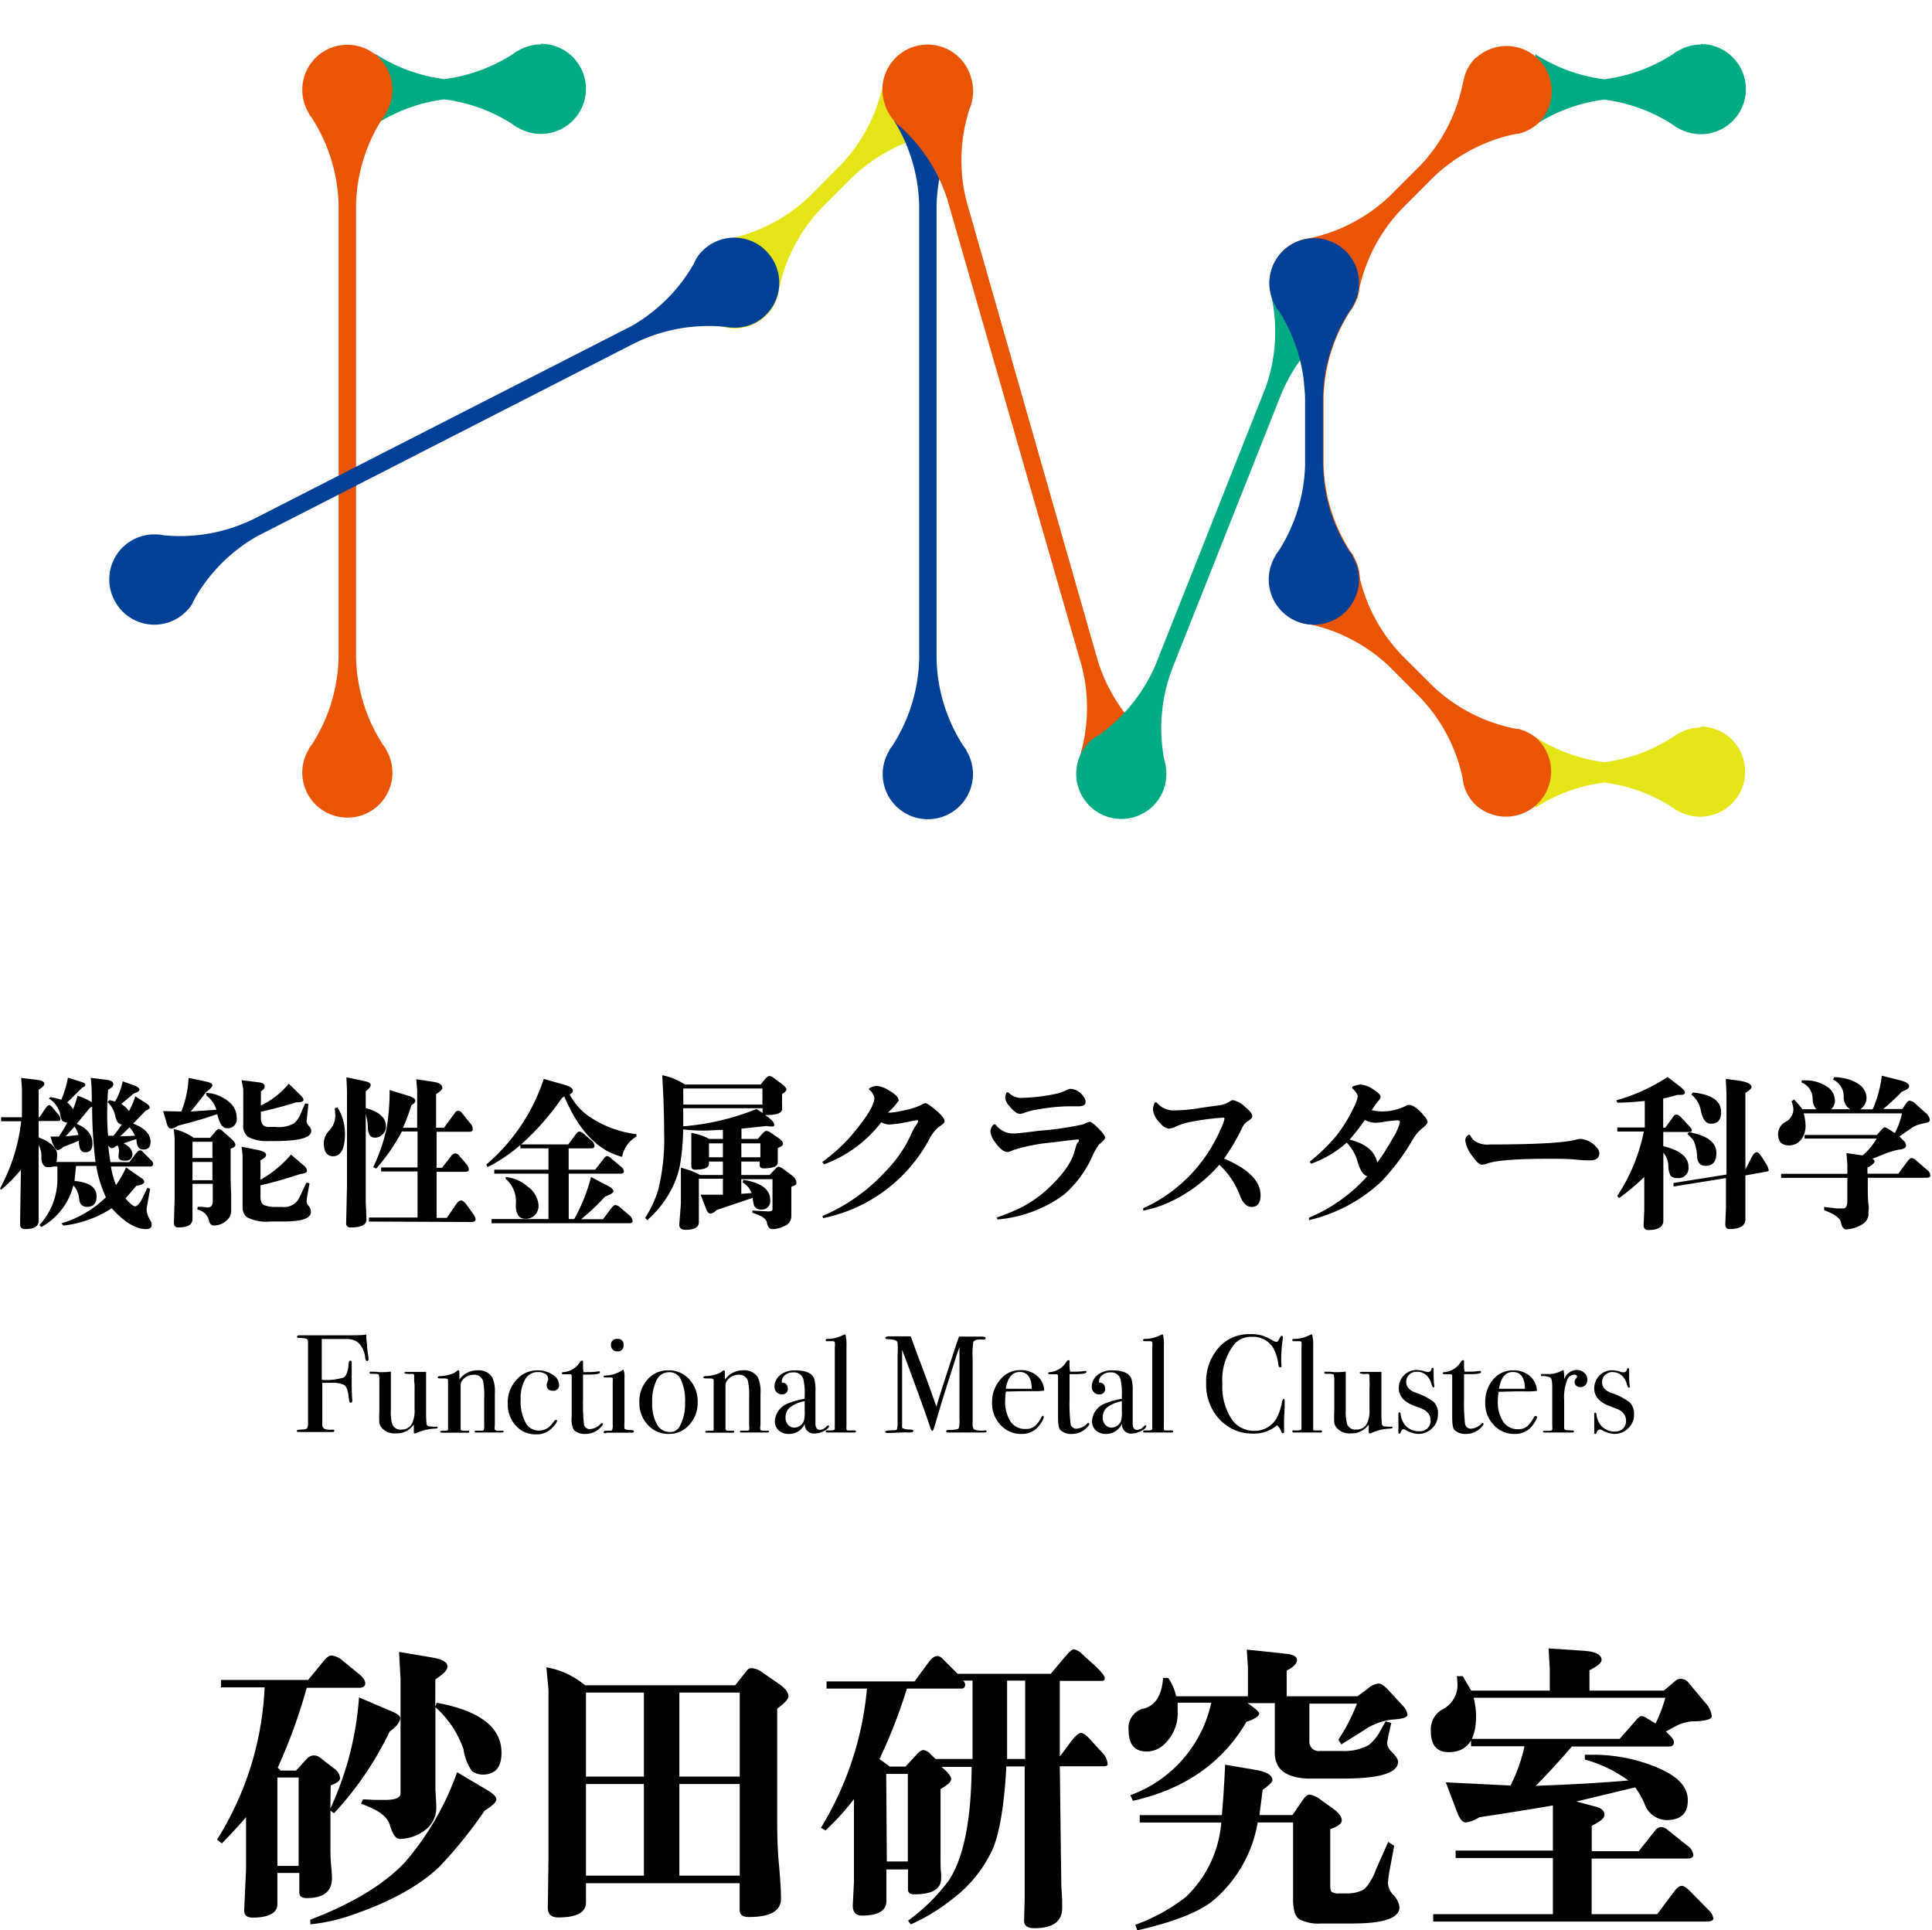 <?xml version="1.0" encoding="UTF-8"?> <svg xmlns="http://www.w3.org/2000/svg" viewBox="0 0 229.84 229.61"><defs><style>.cls-1{fill:#e5e417;}.cls-2{fill:#004097;}.cls-3{fill:#00aa83;}.cls-4{fill:#e95504;}.cls-5{fill:none;}</style></defs><title>img_logo_lab_sunada</title><g id="レイヤー_2" data-name="レイヤー 2"><g id="レイヤー_1-2" data-name="レイヤー 1"><path class="cls-1" d="M111,16a19.94,19.94,0,0,0-9.61,5.09l-3.63,3.63a19.84,19.84,0,0,0-5.08,9.61,5.4,5.4,0,0,1-.1.58l0,.06a5.28,5.28,0,0,1-1.4,2.52,5.37,5.37,0,0,1-7.59-7.6,5.28,5.28,0,0,1,2.51-1.39l.07,0a5.67,5.67,0,0,1,.57-.1,19.88,19.88,0,0,0,9.63-5.09L100,19.65A19.79,19.79,0,0,0,105.06,10a5.67,5.67,0,0,1,.1-.57Z"></path><path class="cls-2" d="M114.62,14.1a19.88,19.88,0,0,0-3.2,10.4V78.35a19.84,19.84,0,0,0,3.2,10.39c.12.15.23.31.34.47l0,.06a5.37,5.37,0,1,1-9.16,0l0-.06c.11-.16.22-.32.34-.47a19.93,19.93,0,0,0,3.21-10.41V24.51A20,20,0,0,0,106.2,14.1Z"></path><path class="cls-3" d="M202.34,5.3a5.33,5.33,0,0,0-2.77.79l-.06,0a5.09,5.09,0,0,0-.47.34,19.51,19.51,0,0,1-8.2,3,19.57,19.57,0,0,1-8.2-3v8.42a19.54,19.54,0,0,1,8.2-3,19.65,19.65,0,0,1,8.2,3,5.09,5.09,0,0,0,.47.34l.06,0a5.36,5.36,0,1,0,2.77-9.95Z"></path><path class="cls-1" d="M202.34,86.53a5.33,5.33,0,0,0-2.77.79l-.06,0a5.09,5.09,0,0,0-.47.34,19.51,19.51,0,0,1-8.2,3,19.57,19.57,0,0,1-8.2-3v8.42a19.54,19.54,0,0,1,8.2-3,19.48,19.48,0,0,1,8.2,3c.15.12.31.23.47.34l.06,0a5.36,5.36,0,1,0,2.77-10Z"></path><path class="cls-4" d="M183.12,88.1a5.34,5.34,0,0,0-2.51-1.4l-.07,0c-.19,0-.38-.06-.57-.09a19.88,19.88,0,0,1-9.45-4.94l-3.77-3.76a19.88,19.88,0,0,1-5.09-9.63l-5.95,5.95a20,20,0,0,1,9.62,5.09l3.44,3.45A19.9,19.9,0,0,1,174,92.54a5.81,5.81,0,0,0,.09.58l0,.06a5.29,5.29,0,0,0,1.4,2.51,5.37,5.37,0,0,0,7.59-7.59Z"></path><path class="cls-4" d="M175.55,6.87a5.34,5.34,0,0,0-1.4,2.51l0,.07A5.62,5.62,0,0,0,174,10,19.88,19.88,0,0,1,169,19.65l-3.61,3.61a19.93,19.93,0,0,1-9.63,5.09h-.05a5.25,5.25,0,0,0-1.7.52,4,4,0,0,0-.4.22,2,2,0,0,0-.31.2,4.57,4.57,0,0,0-.69.56,5.85,5.85,0,0,0-.67.82,4.1,4.1,0,0,0-.22.41,3.67,3.67,0,0,0-.27.52,3.38,3.38,0,0,0-.17.54,3.5,3.5,0,0,0-.14.46,5.14,5.14,0,0,0-.1,1v0a5.26,5.26,0,0,0,.08.89c0,.12.05.23.08.35s.08.3.13.45a5.36,5.36,0,0,0,.84,1.56l0,.05a19.85,19.85,0,0,1,3.2,10.4V55.2a19.93,19.93,0,0,1-3.2,10.41,4,4,0,0,0-.34.47l0,.06a5.37,5.37,0,1,0,9.17,0l0-.06a4,4,0,0,0-.34-.47,19.93,19.93,0,0,1-3.2-10.39V47.35a19.93,19.93,0,0,1,3.14-10.3,4.6,4.6,0,0,0,.37-.53l0,0,0,0c.1-.18.19-.35.27-.53a2.26,2.26,0,0,0,.11-.22c0-.08,0-.16.08-.23s.13-.38.18-.57v0a.08.08,0,0,1,0,0,5.93,5.93,0,0,0,.1-.63,19.92,19.92,0,0,1,5.07-9.51l3.62-3.63A20,20,0,0,1,180,16l.57-.09.07,0a5.29,5.29,0,0,0,2.51-1.4,5.37,5.37,0,0,0-7.59-7.59Z"></path><path class="cls-3" d="M64.35,5.28a5.33,5.33,0,0,0-2.77.79l-.06,0a4,4,0,0,0-.47.34,19.71,19.71,0,0,1-8.2,3,19.71,19.71,0,0,1-8.2-3v8.41a19.57,19.57,0,0,1,8.2-3,19.57,19.57,0,0,1,8.2,3,4,4,0,0,0,.47.34l.06,0a5.36,5.36,0,1,0,2.77-9.95Z"></path><path class="cls-4" d="M45.56,14a5.09,5.09,0,0,0,.34-.47l0-.06a5.36,5.36,0,1,0-9.16,0l0,.06a5.09,5.09,0,0,0,.34.47,19.94,19.94,0,0,1,3.2,10.4V78.18a19.93,19.93,0,0,1-3.2,10.41,4,4,0,0,0-.34.47l0,.06a5.35,5.35,0,0,0,4.58,8.13,5.34,5.34,0,0,0,4.58-8.13l0-.06a4,4,0,0,0-.34-.47,19.88,19.88,0,0,1-3.2-10.4V24.35A19.85,19.85,0,0,1,45.56,14Z"></path><path class="cls-2" d="M92.11,31.19a5.34,5.34,0,0,0-9.33-.35l0,.06a4.06,4.06,0,0,0-.26.51,19.93,19.93,0,0,1-7.37,7.36L30.32,61.66v0a19.91,19.91,0,0,1-10.94,2,5.58,5.58,0,0,0-.57-.08h-.07a5.35,5.35,0,0,0-5.14,7.8,5.34,5.34,0,0,0,9.33.35l0-.06c.09-.16.18-.34.26-.51a19.86,19.86,0,0,1,7.37-7.36L75.38,40.88v0a19.91,19.91,0,0,1,10.94-2,5.58,5.58,0,0,0,.57.08H87a5.21,5.21,0,0,0,2.82-.56A5.36,5.36,0,0,0,92.11,31.19Z"></path><path class="cls-4" d="M136.54,87.71a19.86,19.86,0,0,1-5.95-9.15L115,24h0a19.9,19.9,0,0,1,.36-11.11q.12-.27.21-.54V12.3a5.31,5.31,0,0,0,0-2.88,5.37,5.37,0,1,0-10.37,2.78,5.26,5.26,0,0,0,1.47,2.46l0,.05a5.19,5.19,0,0,0,.45.37,19.86,19.86,0,0,1,5.57,8.61L128.68,79.2A19.92,19.92,0,0,1,128.45,90Z"></path><path class="cls-3" d="M159.13,38.39a19.88,19.88,0,0,0-6.82,8.77h0L139.48,79.47a19.88,19.88,0,0,0-.94,11.07c.05.18.1.37.14.56v.07A5.43,5.43,0,0,1,138.4,94a5.37,5.37,0,1,1-8.23-6.25l.06,0a3.12,3.12,0,0,1,.49-.31,19.91,19.91,0,0,0,6.71-8.26L150.6,46a19.9,19.9,0,0,0,.68-10.63Z"></path><path class="cls-2" d="M160.9,66.08a4,4,0,0,0-.34-.47,19.55,19.55,0,0,1-3.05-8.46c0-.07,0-.15,0-.22-.06-.55-.11-1.12-.13-1.71V47.37A19.89,19.89,0,0,1,160.56,37a5.22,5.22,0,0,0,.34-.48l0-.06a5.35,5.35,0,0,0-4.58-8.13A5.36,5.36,0,0,0,151,33.68a5.31,5.31,0,0,0,.78,2.76l0,.06a4,4,0,0,0,.34.47,19.61,19.61,0,0,1,3,8.46.62.62,0,0,1,0,.13c.07.58.12,1.18.14,1.81v7.85a19.93,19.93,0,0,1-3.2,10.39,4,4,0,0,0-.34.47l0,.06a5.37,5.37,0,1,0,9.17,0Z"></path><path d="M0,141.37a21.76,21.76,0,0,0,2.52-8H.13v-.48H2.61v-3.37l-.09-1.31,1.95.24q.81.1.81.48c0,.16-.23.4-.68.7v3.26h.11l.66-1c.2-.29.36-.44.49-.44s.25.12.45.36l.62.73a.94.94,0,0,1,.26.59q0,.21-.3.21H4.6v1.94c1.46.58,2.2,1.28,2.2,2.09a5.85,5.85,0,0,1-.08.84h4.64a54.13,54.13,0,0,1-.4-6.57l-.24.1-1.6,1.94C10.4,134.21,11,135,11,136c0,.71-.28,1.06-.85,1.06s-.73-.45-.78-1.37c-.61.25-1.21.5-1.83.73a1.37,1.37,0,0,1-.65.38c-.19,0-.4-.28-.64-.82L6,135.19H7c.36-.53.7-1.08,1-1.66a1,1,0,0,1-.62-.25,2.72,2.72,0,0,1-.25-.91,3.06,3.06,0,0,0-1.31-1.7L6,130.5a7.51,7.51,0,0,1,1.29.31,12,12,0,0,0,.79-2.63l1.67.53c.26.08.4.18.4.32s-.12.24-.36.33L8,131.13a3.23,3.23,0,0,1,.69.82,11.65,11.65,0,0,0,.53-1.62,7,7,0,0,1,1.7.78c0-1.07,0-2-.13-2.91l1.9.24c.52.08.79.25.79.52s-.21.4-.62.68c-.08,1.21-.11,2.12-.11,2.73s0,1.51.11,2.72h.64a16,16,0,0,0,1-1.35c-.4,0-.66-.36-.79-1a3.07,3.07,0,0,0-.92-1.66l.24-.23.66.17a7.53,7.53,0,0,0,.9-2.4l1,.35c.65.22,1,.43,1,.62s-.23.33-.68.48l-1.48,1.24a3.42,3.42,0,0,1,.92.85,11.05,11.05,0,0,0,.75-1.75l1,.63q.72.43.72.69c0,.11-.17.24-.49.38l-1.49,1.54q2.07.78,2.07,2.19c0,.6-.29.89-.86.89s-.78-.41-.83-1.25L14.7,136c.7.36,1.05.78,1.05,1.28s-.29.78-.88.78-.77-.18-.77-.53c0-.07,0-.23.05-.5a.86.86,0,0,0,0-.23,1.11,1.11,0,0,0-.15-.55l-.28.13a.76.76,0,0,1-.41.19c-.15,0-.3-.11-.43-.34a19.88,19.88,0,0,0,.26,2h2.25l.75-1c.19-.26.37-.4.53-.4s.25.09.41.27l1,1a.49.49,0,0,1,.13.34c0,.21-.12.31-.36.31H13.2a10,10,0,0,0,.6,2.21A12.42,12.42,0,0,0,15,138.86l1.88,1.31a.53.53,0,0,1,.28.42c0,.19-.31.35-.94.46l-1.29,1.5c.56.63.94.94,1.14.94s.58-.33.88-1l.59-1.22.32.15-.36,2a2.61,2.61,0,0,0-.06.53,2.88,2.88,0,0,0,.43,1.18,1.12,1.12,0,0,1,.17.56c0,.34-.22.51-.65.51q-1.86,0-4.1-2.48a13.4,13.4,0,0,1-5.74,2.06l-.25-.27a12.71,12.71,0,0,0,5.3-3.1,14.41,14.41,0,0,1-1.15-3.73H9.05l-.19,1.79c1.75.15,2.63.76,2.63,1.83,0,.83-.38,1.25-1.13,1.25-.59,0-.9-.34-.95-1A2.66,2.66,0,0,0,8.73,141a7.87,7.87,0,0,1-3.81,4.95l-.23-.23a8.11,8.11,0,0,0,2.14-5.49c0-.43,0-.92,0-1.48H6.35a3,3,0,0,1-.59.09q-.81,0-.84-1.2a2.84,2.84,0,0,0-.32-1.46v7.37c0,.61,0,.94,0,1,0,.31,0,.53,0,.64,0,.69-.54,1-1.6,1q-.6,0-.6-.51a3.11,3.11,0,0,1,0-.4c0-.23,0-.41,0-.55l.09-5.6a17.83,17.83,0,0,1-2.38,2.4Zm7.81-6.2L9.33,135a2.81,2.81,0,0,0-.47-1Zm6.48,0,1.76-.08a3.17,3.17,0,0,0-.64-1Z"></path><path d="M19.41,132.16l2.16.05a12,12,0,0,0,.86-4l2.07.43c.51.12.77.26.77.44s-.25.45-.73.8c-.61.8-1.22,1.58-1.86,2.33l3.06-.21a3.33,3.33,0,0,0-1.19-1.7V130a4,4,0,0,1,1.49.33c1.41.62,2.12,1.5,2.12,2.63a1.07,1.07,0,0,1-1.2,1.23c-.49,0-.86-.56-1.11-1.67q-2.12.74-4.67,1.37a1.82,1.82,0,0,1-.79.36c-.24,0-.41-.16-.51-.49Zm1.26,2.13a6.65,6.65,0,0,1,2.38,1.05H25l.69-.82c.14-.15.25-.23.32-.23a.77.77,0,0,1,.47.25l1.05.93c.32.28.47.52.47.71s-.19.33-.56.45v3.05c0,.33,0,1.08.06,2.27,0,.74,0,1.39,0,1.92a1.55,1.55,0,0,1-.52,1.29,2.29,2.29,0,0,1-1.52.61c-.34,0-.55-.23-.62-.68a1.75,1.75,0,0,0-1.37-1.22l.05-.32.55,0a5.25,5.25,0,0,0,.66.06c.38,0,.58-.24.58-.72v-2.08H22.9V145c0,.66-.56,1-1.69,1-.35,0-.52-.19-.52-.57l.09-3v-7Zm2.23,3.45h2.37v-1.93H22.9Zm0,2.64h2.37v-2.17H22.9Zm5.84-11.9,2,.25c.5.05.75.22.75.49s-.15.35-.45.6v1.67a9.54,9.54,0,0,0,3.31-2.59l1.35,1.32c.27.26.41.46.41.6s-.21.29-.64.29h-.2c-1.56.48-3,.86-4.23,1.12v.71a1.25,1.25,0,0,0,.28.91,1.11,1.11,0,0,0,.79.19h.64A3.68,3.68,0,0,0,35,133.6a2.88,2.88,0,0,0,.74-1.06l.56-1.3.39.06-.13,1.28c-.06.48-.09.74-.09.8a.92.92,0,0,0,.28.55.91.91,0,0,1,.28.59q0,1.2-4.26,1.2H32a4.85,4.85,0,0,1-2.51-.5,1.7,1.7,0,0,1-.55-1.48v-4.17Zm0,7.92,1.78.35c.75.14,1.13.34,1.13.61s-.22.37-.66.66v2.31a13.39,13.39,0,0,0,3.63-3l1.48,1.27a1,1,0,0,1,.43.67c0,.19-.27.31-.81.38q-2.85.93-4.73,1.33v1.35c0,.55.15.87.4,1a3.73,3.73,0,0,0,1.5.23h.67a2,2,0,0,0,2-1l.9-1.9.36.09-.28,1.57a4.11,4.11,0,0,0-.06.64.71.71,0,0,0,.21.44,1.13,1.13,0,0,1,.3.76c0,.75-1.06,1.13-3.19,1.13h-1.6a5.09,5.09,0,0,1-2.81-.5,1.45,1.45,0,0,1-.53-1.22v-6.15Z"></path><path d="M39.82,131.83l.33-.11a6,6,0,0,1,.89,3.05q0,2.76-1.41,2.76c-.74,0-1.11-.53-1.11-1.58a2.2,2.2,0,0,1,.64-1.47,2.61,2.61,0,0,0,.73-1.73A7.67,7.67,0,0,0,39.82,131.83Zm1.39-3.69,2.1.44c.52.1.79.26.79.47s-.2.44-.59.75v2c1.61.43,2.41,1.16,2.41,2.19a1.27,1.27,0,0,1-.47,1,1.23,1.23,0,0,1-.83.33c-.55,0-.84-.41-.86-1.22a5.64,5.64,0,0,0-.25-1.55v8c0,1.19,0,2,0,2.44.05,1.08.08,1.77.08,2.07,0,.63-.62.94-1.86.94a.48.48,0,0,1-.55-.54l.1-4.38V129.68Zm2.68,17.16v-.48h5.78v-5.48H45.34v-.48h4.33v-4.28H47.81A22.31,22.31,0,0,1,44.75,139l-.35-.18a20.72,20.72,0,0,0,1.61-4.7,27.24,27.24,0,0,0,.34-4.47l2.33.72c.49.16.73.35.73.55s-.16.34-.47.55c-.31,1-.63,1.84-1,2.67h1.69v-4.48l-.11-1.29,2.1.32c.68.1,1,.35,1,.73,0,.16-.25.4-.74.72v4h.94l1.3-1.77a.49.49,0,0,1,.39-.25.55.55,0,0,1,.43.25l1.09,1.35a1,1,0,0,1,.21.61c0,.19-.15.29-.43.29H51.94v4.28h.64l1.07-1.37a.71.71,0,0,1,.51-.34.72.72,0,0,1,.52.34l.79.91a1.12,1.12,0,0,1,.3.71c0,.15-.15.23-.45.23H51.94v5.48h1.22l1.09-1.6c.21-.32.42-.47.6-.47s.43.19.72.59l.71,1a1.25,1.25,0,0,1,.3.64c0,.22-.17.33-.53.33Z"></path><path d="M61.91,136.19A19.1,19.1,0,0,1,58,138.82l-.15-.3a22.68,22.68,0,0,0,6.84-10.19l2.46.7c.7.21,1,.43,1,.67s-.13.31-.38.48a7.33,7.33,0,0,0,2.74,2.89,12.51,12.51,0,0,0,5.2,1.83v.29a3.49,3.49,0,0,0-1.7,2.41q-4.3-1.08-6.88-7.18l-.28.18A31,31,0,0,1,62,136.12h5.61l.92-1.24c.14-.19.26-.29.37-.29a.94.94,0,0,1,.57.29l.92.8a.86.86,0,0,1,.33.63c0,.19-.12.28-.37.28h-2.7v2.54h3.15l1.07-1.37c.13-.17.24-.25.34-.25a.8.8,0,0,1,.47.25l1.25,1.06a.7.7,0,0,1,.29.5c0,.19-.14.28-.42.28H67.66V145h.65a20.69,20.69,0,0,0,2-5l2.07,1.08c.4.22.6.41.6.59s-.34.44-1,.65a24.55,24.55,0,0,1-2.85,2.7h2.61l.88-1.18c.25-.34.45-.51.58-.51a1.16,1.16,0,0,1,.64.34l1,.86a1,1,0,0,1,.42.72c0,.17-.15.25-.43.25H58.48V145h6.77V139.6H58.8v-.47h6.45v-2.54H61.91Zm-1.76,4V140a4.66,4.66,0,0,1,2.59,1.11,3,3,0,0,1,1.33,2.28,1.58,1.58,0,0,1-.44,1.14,1.5,1.5,0,0,1-1.1.44c-.81,0-1.2-.58-1.16-1.75A3.55,3.55,0,0,0,60.15,140.21Z"></path><path d="M91,132.61l.32.23c.53.4.79.71.79.94s-.12.21-.36.21a2.78,2.78,0,0,1-.54-.06l-3,.32v1.22h1.94l.54-.63c.19-.21.35-.32.49-.32a1.16,1.16,0,0,1,.6.27l.9.62c.31.22.47.43.47.63s-.21.33-.62.52l0,.64c0,.36,0,.56,0,.59,0,.21,0,.35,0,.44,0,.5-.55.74-1.67.74q-.48,0-.48-.36v-.45H88.19v1.6h3.36l.6-.63c.23-.24.39-.36.47-.36a1.5,1.5,0,0,1,.62.32l.77.57c.49.34.73.67.73,1s-.2.34-.6.5v3.52a1.23,1.23,0,0,1-.84,1.16,3.29,3.29,0,0,1-1.37.36c-.38,0-.6-.24-.68-.74s-.67-.89-1.74-1.2l0-.27,1.88.1c.35,0,.52-.08.51-.29v-3.54H88.19V142l1.22-.09a2.54,2.54,0,0,0-1.07-1.28l.1-.29c2.12.33,3.19,1.14,3.19,2.42a1,1,0,0,1-1.11,1.11.85.85,0,0,1-.81-.46,6.77,6.77,0,0,1-.18-.93c-1.52.53-3,1-4.3,1.46a1.25,1.25,0,0,1-.7.42c-.21,0-.39-.2-.54-.61l-.64-1.65,1.37,0,1.28,0v-1.89H83.14V143c0,.85,0,1.37,0,1.57,0,.36,0,.62,0,.78q0,.93-1.56.93c-.51,0-.77-.2-.77-.61L81,143.2v-4.3a8.91,8.91,0,0,1,2.29.86H86v-1.6H84.34v.26c0,.47-.55.71-1.65.71q-.45,0-.45-.42l0-1.33v-2.63a7,7,0,0,1,2.14.72H86V134.4c-.94,0-1.64.08-2.11.08s-1.47,0-2.62-.15a26.4,26.4,0,0,1-.4,4.38,11.26,11.26,0,0,1-1.12,3A12.69,12.69,0,0,1,77,145.13l-.25-.27a13.15,13.15,0,0,0,1.56-3.35,25.24,25.24,0,0,0,.7-6.76c0-2.05-.08-4.33-.23-6.86a7.57,7.57,0,0,1,2.7,1.11h9l.51-.61c.21-.27.4-.4.55-.4a.85.85,0,0,1,.48.21l.75.55c.53.39.79.67.79.82s-.17.35-.52.55v.76a3.8,3.8,0,0,0,0,.53c0,.22,0,.39,0,.5,0,.48-.62.72-1.87.72A.78.78,0,0,1,91,132.61Zm-9.71-1.23h9.41v-1.91H81.28Zm9.43,1a1.49,1.49,0,0,1,0-.21v-.35H81.28v2.42l0-.27A29.58,29.58,0,0,0,90,131.91Zm-6.37,5.27H86V136H84.34Zm3.85,0h2.26V136H88.19Z"></path><path d="M97.82,138.21a20.62,20.62,0,0,0,3.34-3c1.91-2.24,2.86-3.77,2.86-4.61a1.55,1.55,0,0,0-.64-1l0-.13a2.18,2.18,0,0,1,.88-.31,3.11,3.11,0,0,1,1.5.55c.77.43,1.15.83,1.15,1.2a7.47,7.47,0,0,1-1.28,1.43l.41,0a15.3,15.3,0,0,0,1.53-.27,8.47,8.47,0,0,0,2.1-.68,1,1,0,0,1,.41-.17c.19,0,.64.3,1.35.91s.94,1,.94,1.26q0,.21-.69.66a4.48,4.48,0,0,0-1.13,1.45,18.49,18.49,0,0,1-12.63,9.39l-.08-.25a22.27,22.27,0,0,0,2.72-1.39,21.5,21.5,0,0,0,4.77-3.9,15.44,15.44,0,0,0,3-4.29,7.2,7.2,0,0,1,.69-1.29.72.72,0,0,0,.19-.38v-.14s0,0-.07,0a5.06,5.06,0,0,0-.66.09,16.82,16.82,0,0,1-2.72.42,2.36,2.36,0,0,1-.92-.27,15.16,15.16,0,0,1-6.8,5Z"></path><path d="M118.23,133.74h.19a2.61,2.61,0,0,0,2.27,1.08c.27,0,1.24-.1,2.89-.32a37,37,0,0,0,5.35-.78,2.64,2.64,0,0,1,.68-.29c.17,0,.52.24,1,.73s.86.9.86,1.18c0,.12-.24.39-.73.8a7.28,7.28,0,0,0-.81,1.43,13,13,0,0,1-3.38,4.55,15.6,15.6,0,0,1-7.88,2.93l-.1-.23a25.71,25.71,0,0,0,2.89-1.18,14.29,14.29,0,0,0,3.14-2.19q2.82-2.59,3.3-4.74c.15-.55.27-.83.36-.86s.08-.07.08-.09l0-.16s0-.07-.08-.07-1.21.12-3.08.36a21.39,21.39,0,0,0-4.65.91,2.11,2.11,0,0,1-.64.23c-.49,0-1-.43-1.6-1.29a2.38,2.38,0,0,1-.47-1.24A1.21,1.21,0,0,1,118.23,133.74Zm1.52-3.81.21,0a2.12,2.12,0,0,0,1.39.66,21.39,21.39,0,0,0,4.46-.53,5.78,5.78,0,0,0,1.15-.44,1.09,1.09,0,0,1,.43-.11,2,2,0,0,1,1.52.95,1,1,0,0,1,.24.61c0,.34-.28.52-.84.52h-1.22a22.36,22.36,0,0,0-3.44.34,8.91,8.91,0,0,0-1.65.38,2.63,2.63,0,0,1-.64.19c-.33,0-.75-.3-1.25-.9a1.76,1.76,0,0,1-.53-1.06A2.28,2.28,0,0,1,119.75,129.93Z"></path><path d="M136,144l0-.28a18.2,18.2,0,0,0,9.2-9.39,5.1,5.1,0,0,0,.47-1.24.13.13,0,0,0-.15-.15,28.48,28.48,0,0,0-3.7.47,8.41,8.41,0,0,0-1.95.59,2.1,2.1,0,0,1-.83.25,1.57,1.57,0,0,1-1-.65,2.67,2.67,0,0,1-.89-1.67,2.89,2.89,0,0,1,.23-.8h.22a2.58,2.58,0,0,0,2.07.95,19.4,19.4,0,0,0,2.85-.25c.69-.11,1.5-.23,2.42-.34a3.11,3.11,0,0,0,1.41-.51.61.61,0,0,1,.34-.12,2.85,2.85,0,0,1,1.43.8c.57.47.86.83.86,1.09s-.24.41-.71.74a1.67,1.67,0,0,0-.49.65,25.44,25.44,0,0,1-2.16,3.67q4.33,1.83,4.34,4.34c0,.94-.36,1.41-1.07,1.41q-.82,0-1.32-1.2a9.71,9.71,0,0,0-2.51-3.82,17.77,17.77,0,0,1-6.76,4.81A16.8,16.8,0,0,1,136,144Z"></path><path d="M155.81,138.18a22.53,22.53,0,0,0,3.1-3,17.66,17.66,0,0,0,2.16-3.5,4,4,0,0,0,.45-1.26c0-.25-.23-.6-.68-1l.06-.18a3.89,3.89,0,0,1,.92-.24,3.23,3.23,0,0,1,1.67.66c.5.33.75.6.75.8s-.15.35-.45.71c-.1.12-.3.42-.6.87a5.36,5.36,0,0,0,1.07.16,6.32,6.32,0,0,0,3-.67.64.64,0,0,1,.31-.11c.54,0,1.22.5,2,1.5a.91.91,0,0,1,.26.53c0,.17-.2.41-.61.73a5,5,0,0,0-1.19,1.43,26.29,26.29,0,0,1-3.7,4.93,18.85,18.85,0,0,1-8.61,4.59l0-.29a19.29,19.29,0,0,0,6.93-4.93c-.52-.15-.92-.83-1.22-2a5.35,5.35,0,0,0-1.22-2,12.88,12.88,0,0,1-4.23,2.51Zm4.75-2.63c1.92.48,3,1.39,3.29,2.74a30.64,30.64,0,0,0,1.84-2.9,7.19,7.19,0,0,0,.86-1.9c0-.15-.09-.23-.28-.23a12.18,12.18,0,0,0-1.58.17,7.23,7.23,0,0,1-1.14.12,3,3,0,0,1-1.17-.33C161.77,134.07,161.16,134.85,160.56,135.55Z"></path><path d="M174.87,135a2.56,2.56,0,0,0,.5.67,2.72,2.72,0,0,0,1.84.46c5.37,0,8.77-.19,10.2-.55a3.61,3.61,0,0,1,.6-.12,2.78,2.78,0,0,1,1.91,1,1,1,0,0,1,.34.71c0,.57-.38.85-1.15.85-.28,0-.83,0-1.63-.09-.59-.07-1.63-.1-3.13-.1q-5.73,0-7.34.54a2.86,2.86,0,0,1-.7.17c-.29,0-.66-.33-1.13-1a3.86,3.86,0,0,1-.86-1.85.73.73,0,0,1,.4-.71Z"></path><path d="M192.27,130.88a21.65,21.65,0,0,0,6.12-2.78l1.16.9q.9.66.9.93c0,.2-.16.3-.49.3l-.43,0c-.56.17-1.12.32-1.67.43v3.47h.25l1-1.37a.42.42,0,0,1,.34-.19.88.88,0,0,1,.54.34l.94,1c.23.23.34.41.34.55s-.09.18-.26.18h-3.14v1.69c2,.48,3,1.3,3,2.46a1.19,1.19,0,0,1-1.35,1.33,1,1,0,0,1-.76-.25,2.34,2.34,0,0,1-.28-1.24,2.64,2.64,0,0,0-.6-1.52v6.27c0,.63,0,1.06,0,1.29s0,.4,0,.52c0,.74-.61,1.12-1.82,1.12-.35,0-.53-.2-.53-.61l.08-1.71v-4a26.72,26.72,0,0,1-3,2.52l-.22-.25a21.71,21.71,0,0,0,3.17-7.67H192.4v-.48h3.27v-3.16c-1.09.12-2.18.2-3.25.21Zm6.81,9.83,6.31-1V130.2l-.08-1.87,1.45.19c1.08.15,1.61.42,1.61.8,0,.16-.24.39-.73.67v9.12l.73-1.43c.22-.42.42-.63.61-.63s.4.23.69.69l.34.55a2.2,2.2,0,0,1,.41.91c0,.08-.11.14-.32.17l-2.46.44v3.35c0,.65,0,1.1,0,1.36s0,.38,0,.51c0,.77-.64,1.16-1.92,1.16-.31,0-.47-.2-.47-.59l.08-2v-3.47l-6.23,1Zm1.65-5.83.21-.21c2.17.39,3.25,1.22,3.25,2.48,0,1-.43,1.52-1.3,1.52-.62,0-1-.41-1-1.22a5,5,0,0,0-.41-1.77A4.07,4.07,0,0,0,200.73,134.88Zm.49-4.68.15-.25c2.26.21,3.38,1,3.38,2.32,0,.93-.4,1.39-1.2,1.39-.63,0-1-.53-1.22-1.6A3.1,3.1,0,0,0,201.22,130.2Z"></path><path d="M213.12,131l.3-.22a9.86,9.86,0,0,1,1,1.16h1.67a1.76,1.76,0,0,1-.45-1.18,2.08,2.08,0,0,0-1.31-2v-.26l.48,0a4.6,4.6,0,0,1,2.37.65,2,2,0,0,1,1.11,1.79,1.41,1.41,0,0,1-.45,1h2.27a1.64,1.64,0,0,1-.77-1.53,2.19,2.19,0,0,0-1.28-2l.15-.29a6.38,6.38,0,0,1,2,.36c1.23.48,1.84,1.2,1.84,2.15a1.64,1.64,0,0,1-.75,1.32h1.48a13.93,13.93,0,0,0,1.09-4l2.2.55c.7.18,1.05.41,1.05.7s-.29.4-.86.65c-.75.76-1.49,1.45-2.22,2.06h2.27l.47-.69c.14-.2.27-.3.4-.3a1.27,1.27,0,0,1,.73.4l1.11,1a1.34,1.34,0,0,1,.56.87c0,.17-.1.27-.3.33l-.83.19a3.39,3.39,0,0,0-1.27.62l-1.22.84.43.44a.9.9,0,0,1,.36.65c0,.28-.3.44-.89.49a9.87,9.87,0,0,0-1.93.61l-1.18.46c.17.11.26.23.26.34s-.28.47-.85.71v.74h3.67l1.1-1.49c.2-.25.37-.38.49-.38a.9.9,0,0,1,.49.25l1.39,1.2a.87.87,0,0,1,.34.61c0,.19-.15.29-.44.29h-7c0,1.62,0,2.67.08,3.16s0,.71,0,1a1.43,1.43,0,0,1-.7,1.35,3.9,3.9,0,0,1-1.95.63c-.3,0-.51-.27-.62-.82s-.78-1-2-1.47v-.38l1.43.17a8.25,8.25,0,0,0,.86,0c.31,0,.47-.32.47-.95v-2.68h-7.88v-.48h7.88v-1.11l-.11-1.35,1.93.27a7.74,7.74,0,0,0,1.67-2h-8.58V135h8.6l.6-.68c.15-.15.26-.23.34-.23a1.27,1.27,0,0,1,.49.23l.71.46a9.17,9.17,0,0,0,.85-2.35h-11.7a5.54,5.54,0,0,1,.23,1.41,2.62,2.62,0,0,1-.47,1.62,1.79,1.79,0,0,1-1.52.78c-.85,0-1.28-.45-1.28-1.35a1.63,1.63,0,0,1,.9-1.45,1.72,1.72,0,0,0,.92-1.58A2.77,2.77,0,0,0,213.12,131Z"></path><path d="M43.84,161.65c0,.15-.06.23-.17.23s-.19-.14-.23-.42a2.87,2.87,0,0,0-.81-1.75,2.11,2.11,0,0,0-1.22-.44q-.3,0-1.32,0c-.51,0-1.11,0-1.81,0v4.85a6.77,6.77,0,0,0,2.6-.27c.33-.2.53-.74.6-1.63,0-.25.08-.38.19-.38s.17.08.17.25a1.69,1.69,0,0,1,0,.25c0,.75,0,1.46,0,2.11q0,1.25.06,2a1,1,0,0,1,0,.2c0,.13-.06.19-.16.19s-.15,0-.17-.1a6.91,6.91,0,0,1-.11-.75c-.09-.68-.26-1.09-.52-1.26a3.26,3.26,0,0,0-1.54-.25c-.4,0-.76,0-1.06,0v4.91a.56.56,0,0,0,.37.61,2.57,2.57,0,0,0,.8.05c.17,0,.26,0,.26.14s-.11.14-.33.14H35.62c-.21,0-.31,0-.31-.13s.19-.14.57-.16.6-.08.66-.16a1.59,1.59,0,0,0,.1-.77v-9.5c0-.2-.07-.32-.17-.37a3,3,0,0,0-.86-.09c-.18,0-.27-.06-.27-.17s.1-.15.29-.15h4.53c1.86,0,3,0,3.41-.09,0,.14,0,.55.1,1.23,0,.46.08.88.13,1.24A3.37,3.37,0,0,1,43.84,161.65Z"></path><path d="M52.07,169.8c0,.07-.12.12-.36.13a5.83,5.83,0,0,0-2.26.56l-.12,0c-.06,0-.1,0-.1-.13v-.92a2.44,2.44,0,0,1-2.11,1.05,2,2,0,0,1-1.74-.7,1.42,1.42,0,0,1-.25-.54,11.48,11.48,0,0,1,0-1.33V164.2a1.62,1.62,0,0,0-.07-.67c0-.07-.19-.11-.44-.12h-.22c-.29,0-.44,0-.44-.13s.09-.12.28-.12.48,0,.86.05l.33,0a7.21,7.21,0,0,0,1.07-.07v4.59a5.41,5.41,0,0,0,.16,1.67,1.05,1.05,0,0,0,1.08.64,1.37,1.37,0,0,0,1.28-.72,3.54,3.54,0,0,0,.3-1.68v-2.54a4.56,4.56,0,0,0-.05-.84v-.54c0-.17,0-.26-.11-.29a1,1,0,0,0-.37,0q-.69,0-.69-.15c0-.06.12-.1.35-.1h2.24v4.61a14,14,0,0,0,.05,1.5c0,.21.12.33.25.36a5.5,5.5,0,0,0,.92.05C52,169.68,52.07,169.72,52.07,169.8Z"></path><path d="M59.92,170.27q0,.12-.24.12h-3c-.14,0-.21,0-.21-.11s0-.09.09-.1a6.11,6.11,0,0,1,.63,0q.32,0,.36-.09a1.3,1.3,0,0,0,.05-.53v-3.16a9.17,9.17,0,0,0-.13-2.14,1.08,1.08,0,0,0-1.12-.74,1.71,1.71,0,0,0-1.39.72.94.94,0,0,0-.16.59v5.14c0,.13.12.2.35.21l.5,0c.12,0,.17,0,.17.12s-.06.11-.2.11h-3c-.16,0-.25,0-.25-.1s.1-.11.3-.13H53q.26,0,.3-.12l0-.24v-3.59q0-1.87,0-2.07c0-.14-.16-.2-.42-.2h-.48q-.33,0-.33-.12c0-.11.12-.16.35-.16a4.35,4.35,0,0,0,1.07-.18,2,2,0,0,0,.81-.38.42.42,0,0,1,.23-.13c.08,0,.12.1.12.31v.79a2.66,2.66,0,0,1,2.21-1.1,1.87,1.87,0,0,1,1.72.87,4.19,4.19,0,0,1,.29,1.88v3.76a1.66,1.66,0,0,0,0,.58.74.74,0,0,0,.48.1h.3C59.87,170.16,59.92,170.2,59.92,170.27Z"></path><path d="M66.51,164.67a.66.66,0,0,1-.75.75q-.72,0-.72-.69a1.44,1.44,0,0,1,.16-.54.5.5,0,0,0,0-.23.63.63,0,0,0-.34-.55,1.55,1.55,0,0,0-.85-.21,1.71,1.71,0,0,0-1.53.85,4.55,4.55,0,0,0-.54,2.41,5.27,5.27,0,0,0,.56,2.7,1.75,1.75,0,0,0,1.58,1,1.93,1.93,0,0,0,1.24-.43,3.76,3.76,0,0,0,.64-.76.28.28,0,0,1,.15-.08c.11,0,.16,0,.16.13s-.19.41-.57.81a2.52,2.52,0,0,1-1.9.78,3.11,3.11,0,0,1-2.4-1,3.78,3.78,0,0,1-1-2.63,4,4,0,0,1,1-2.81A3.26,3.26,0,0,1,64,163a3,3,0,0,1,1.73.51A1.44,1.44,0,0,1,66.51,164.67Z"></path><path d="M71.74,169.38c0,.1-.14.28-.42.53a2.41,2.41,0,0,1-1.68.65,1.86,1.86,0,0,1-1.37-.47,2.68,2.68,0,0,1-.26-1.54v-4.91a.18.18,0,0,0-.18-.18H67.2c-.24,0-.36,0-.36-.11s.06-.13.18-.14A2.53,2.53,0,0,0,69,162a.26.26,0,0,1,.24-.16.11.11,0,0,1,.12.12v.35a4,4,0,0,0,.06.89,2.91,2.91,0,0,0,.5,0,5.93,5.93,0,0,0,1.2-.08l.12,0c.09,0,.13,0,.13.14s-.45.24-1.34.24h-.67v3a22.58,22.58,0,0,0,.11,2.9.68.68,0,0,0,.76.58,1.9,1.9,0,0,0,1.22-.61.22.22,0,0,1,.15-.08C71.7,169.3,71.74,169.33,71.74,169.38Z"></path><path d="M75.42,170.26c0,.1-.1.15-.28.15l-.4,0-.82,0H72.2a.29.29,0,0,1-.2.07c-.12,0-.18,0-.18-.13s.11-.17.33-.17c.42,0,.65,0,.68-.09a1.9,1.9,0,0,0,.06-.68v-5a2.47,2.47,0,0,0,0-.49s-.08-.08-.21-.08H72c-.12,0-.18,0-.18-.11s.09-.11.28-.12A3.93,3.93,0,0,0,74,163l.16-.1a2.14,2.14,0,0,1,.13.91v5.3a5,5,0,0,0,0,.77c0,.08.07.13.17.15a3.18,3.18,0,0,0,.73.07C75.34,170.13,75.42,170.17,75.42,170.26ZM74.18,160a.66.66,0,0,1-.74.74.76.76,0,0,1-.53-.2.7.7,0,0,1-.22-.51.67.67,0,0,1,.75-.77A.65.65,0,0,1,74.18,160Z"></path><path d="M83,166.79a3.82,3.82,0,0,1-1,2.68,3.12,3.12,0,0,1-2.43,1.09,3.27,3.27,0,0,1-2.51-1.09,3.76,3.76,0,0,1-1-2.68,3.92,3.92,0,0,1,1-2.74A3.17,3.17,0,0,1,79.51,163,3.2,3.2,0,0,1,82,164.06,3.9,3.9,0,0,1,83,166.79Zm-1.5,0a5.89,5.89,0,0,0-.56-2.82,1.46,1.46,0,0,0-1.39-.75,1.59,1.59,0,0,0-1.44.95,5.48,5.48,0,0,0-.52,2.63,5.08,5.08,0,0,0,.55,2.6,1.71,1.71,0,0,0,1.54.93,1.23,1.23,0,0,0,1.12-.57A5.44,5.44,0,0,0,81.49,166.78Z"></path><path d="M91.49,170.27c0,.08-.09.12-.25.12h-3c-.14,0-.21,0-.21-.11a.09.09,0,0,1,.09-.1,6.16,6.16,0,0,1,.64,0q.3,0,.36-.09a1.53,1.53,0,0,0,0-.53v-3.16a8.91,8.91,0,0,0-.14-2.14,1.08,1.08,0,0,0-1.12-.74,1.68,1.68,0,0,0-1.38.72.94.94,0,0,0-.17.59v5.14c0,.13.12.2.35.21l.51,0c.11,0,.17,0,.17.12s-.07.11-.2.11h-3c-.16,0-.24,0-.24-.1s.1-.11.29-.13h.42c.16,0,.26,0,.29-.12l0-.24v-3.59q0-1.87,0-2.07c0-.14-.16-.2-.41-.2H84q-.33,0-.33-.12c0-.11.12-.16.35-.16a4.43,4.43,0,0,0,1.07-.18,2.18,2.18,0,0,0,.81-.38.39.39,0,0,1,.23-.13c.07,0,.11.1.11.31v.79a2.66,2.66,0,0,1,2.21-1.1,1.85,1.85,0,0,1,1.72.87,4,4,0,0,1,.3,1.88v3.76a1.42,1.42,0,0,0,0,.58c.06.07.22.1.48.1h.29C91.43,170.16,91.49,170.2,91.49,170.27Z"></path><path d="M98.63,169.61c0,.19-.19.39-.58.59a2.5,2.5,0,0,1-1.13.31,1.07,1.07,0,0,1-1.18-1.17,2,2,0,0,1-1.93,1.22,1.71,1.71,0,0,1-1.17-.42,1.42,1.42,0,0,1-.46-1.09,2.4,2.4,0,0,1,1.62-2.14,8.84,8.84,0,0,1,1.93-.53V166a7.69,7.69,0,0,0-.15-1.92,1.13,1.13,0,0,0-1.19-.84,1.46,1.46,0,0,0-1,.32,1,1,0,0,0-.39.79c0,.09.07.13.2.13a.48.48,0,0,1,.36.2.66.66,0,0,1,.16.44.64.64,0,0,1-.71.73.84.84,0,0,1-.63-.26.9.9,0,0,1-.24-.65,1.74,1.74,0,0,1,.61-1.33,2.69,2.69,0,0,1,1.88-.61c1.21,0,2,.33,2.23,1a4.81,4.81,0,0,1,.15,1.5v3.08c0,.51,0,.81,0,.89q.09.6.48.6a1,1,0,0,0,.76-.33c.11-.12.19-.18.25-.18S98.63,169.55,98.63,169.61Zm-2.9-1.74v-1.21a4.06,4.06,0,0,0-1.75.74,1.51,1.51,0,0,0-.53,1.21,1.23,1.23,0,0,0,.3.86,1,1,0,0,0,.76.34,1.26,1.26,0,0,0,1.12-.79A3.79,3.79,0,0,0,95.73,167.87Z"></path><path d="M101.83,170.24q0,.15-.21.15h-.2l-.87,0H100l-1.32,0h-.2c-.16,0-.24,0-.24-.14s.06-.11.18-.11h.43c.31,0,.46-.06.46-.2s0-.49,0-1.28v-8.4a1.86,1.86,0,0,0,0-.59c0-.09-.12-.14-.26-.14h-.59c-.16,0-.23,0-.23-.14s.13-.13.41-.14a4,4,0,0,0,1.47-.36l.34-.16.13,0a5.39,5.39,0,0,1,.12,1.45v9.25a5.36,5.36,0,0,0,0,.59.15.15,0,0,0,.11.12,3.93,3.93,0,0,0,.61,0C101.71,170.13,101.83,170.17,101.83,170.24Z"></path><path d="M117.37,170.25c0,.09-.11.14-.34.14h-4.11c-.23,0-.35,0-.35-.15s.16-.16.48-.16c.56,0,.9-.06,1-.19a3,3,0,0,0,.09-1.1v-8.56s-.07.2-.2.57c-.44,1.33-1.08,3.34-1.92,6l-.77,2.62q-.22.78-.33.78c-.08,0-.16-.13-.25-.4-.32-1-1.21-3.5-2.69-7.49l-.66-1.76v6.22c0,2,0,3,0,3.05s.34.21.79.21.55.06.55.17-.12.18-.35.18a2.38,2.38,0,0,1-.39,0,3.66,3.66,0,0,0-.42,0l-1.89.07q-.3,0-.3-.15c0-.11.31-.17.94-.18.26,0,.42,0,.46-.13a3.1,3.1,0,0,0,.07-.86v-7.92a11.38,11.38,0,0,0,0-1.48.43.43,0,0,0-.28-.32,4.08,4.08,0,0,0-.92-.13c-.18,0-.26-.06-.26-.15s.16-.18.48-.18h2.54l.95,2.59c.25.66,1,2.59,2.11,5.78.21-.71.42-1.42.64-2.11l1.77-5.45c.11-.32.2-.58.29-.78l2.44,0a2,2,0,0,1,.62.05.16.16,0,0,1,.09.15c0,.11-.1.16-.28.16a3.85,3.85,0,0,0-.63,0,.81.81,0,0,0-.55.26,10.58,10.58,0,0,0-.08,1.94v7.69a1.36,1.36,0,0,0,.13.78,2.34,2.34,0,0,0,1.08.15h.1C117.26,170.11,117.37,170.16,117.37,170.25Z"></path><path d="M124.17,168.56a1.41,1.41,0,0,1-.25.58,3.75,3.75,0,0,1-.52.69,2.57,2.57,0,0,1-1.9.73,3.23,3.23,0,0,1-2.48-1.08,3.72,3.72,0,0,1-1-2.65,4.06,4.06,0,0,1,1-2.76,3,3,0,0,1,2.36-1.1,2.9,2.9,0,0,1,2,.68,2.36,2.36,0,0,1,.84,1.76,9.25,9.25,0,0,1-1.4.06h-1.16l-2,.05a7.75,7.75,0,0,0-.08,1,4.42,4.42,0,0,0,.63,2.56,2.09,2.09,0,0,0,1.79.89,1.71,1.71,0,0,0,1.06-.3,3.52,3.52,0,0,0,.86-1.14.2.2,0,0,1,.18-.13C124.13,168.44,124.17,168.48,124.17,168.56Zm-1.43-3.37c0-1.32-.52-2-1.42-2s-1.45.66-1.67,2Z"></path><path d="M129.6,169.38c0,.1-.14.28-.41.53a2.43,2.43,0,0,1-1.68.65,1.83,1.83,0,0,1-1.37-.47c-.18-.17-.27-.69-.27-1.54v-4.91a.18.18,0,0,0-.18-.18h-.63c-.24,0-.36,0-.36-.11s.06-.13.18-.14a2.53,2.53,0,0,0,2-1.26.29.29,0,0,1,.25-.16c.07,0,.11,0,.11.12v.35a3.26,3.26,0,0,0,.07.89,2.77,2.77,0,0,0,.49,0,6,6,0,0,0,1.21-.08l.11,0c.09,0,.13,0,.13.14s-.44.24-1.33.24h-.68v3a20.13,20.13,0,0,0,.12,2.9.67.67,0,0,0,.75.58,1.92,1.92,0,0,0,1.23-.61.19.19,0,0,1,.14-.08C129.56,169.3,129.6,169.33,129.6,169.38Z"></path><path d="M136.37,169.61c0,.19-.2.39-.59.59a2.46,2.46,0,0,1-1.12.31,1.06,1.06,0,0,1-1.18-1.17,2.07,2.07,0,0,1-1.94,1.22,1.73,1.73,0,0,1-1.17-.42,1.46,1.46,0,0,1-.46-1.09,2.4,2.4,0,0,1,1.62-2.14,9,9,0,0,1,1.93-.53V166a7.69,7.69,0,0,0-.15-1.92,1.12,1.12,0,0,0-1.18-.84,1.49,1.49,0,0,0-1,.32,1,1,0,0,0-.39.79c0,.09.07.13.2.13a.48.48,0,0,1,.37.2.72.72,0,0,1,.16.44.64.64,0,0,1-.72.73.82.82,0,0,1-.62-.26.91.91,0,0,1-.25-.65,1.77,1.77,0,0,1,.61-1.33,2.72,2.72,0,0,1,1.89-.61q1.82,0,2.22,1a4.81,4.81,0,0,1,.15,1.5v3.08c0,.51,0,.81,0,.89q.07.6.48.6a1,1,0,0,0,.76-.33q.17-.18.24-.18A.08.08,0,0,1,136.37,169.61Zm-2.91-1.74v-1.21a4.18,4.18,0,0,0-1.75.74,1.5,1.5,0,0,0-.52,1.21,1.19,1.19,0,0,0,.3.86,1,1,0,0,0,.75.34,1.25,1.25,0,0,0,1.12-.79A3.47,3.47,0,0,0,133.46,167.87Z"></path><path d="M139.57,170.24c0,.1-.08.15-.22.15h-.2l-.87,0h-.51l-1.32,0h-.2c-.16,0-.25,0-.25-.14s.06-.11.18-.11h.43c.31,0,.47-.06.47-.2s0-.49,0-1.28v-8.4a2.63,2.63,0,0,0,0-.59c0-.09-.12-.14-.27-.14h-.59c-.15,0-.23,0-.23-.14s.14-.13.41-.14a4,4,0,0,0,1.47-.36l.35-.16.13,0a5.08,5.08,0,0,1,.11,1.45v9.25a5.36,5.36,0,0,0,0,.59.15.15,0,0,0,.12.12,3.78,3.78,0,0,0,.61,0C139.44,170.13,139.57,170.17,139.57,170.24Z"></path><path d="M152.83,166.68s0,.13,0,.44c0,.64-.07,1.26-.07,1.85a3.25,3.25,0,0,0,0,.41c0,.2,0,.44,0,.73v.15c0,.14,0,.21-.13.21s-.17-.08-.23-.24a1.65,1.65,0,0,0-.47-.71,4.19,4.19,0,0,1-2.85,1,5.28,5.28,0,0,1-4-1.7,6,6,0,0,1-1.59-4.26,6.13,6.13,0,0,1,1.46-4.23,4.79,4.79,0,0,1,3.77-1.64,4.86,4.86,0,0,1,1.34.14,5.52,5.52,0,0,1,1.25.56,1.17,1.17,0,0,0,.54.22c.1,0,.2-.09.29-.27s.25-.46.34-.46a.12.12,0,0,1,.13.13,1.22,1.22,0,0,1,0,.22,16,16,0,0,0-.18,3,.72.72,0,0,1,0,.36.15.15,0,0,1-.13.05c-.11,0-.18-.1-.22-.31a5.45,5.45,0,0,0-.61-2,2.78,2.78,0,0,0-2.54-1.32,2.64,2.64,0,0,0-2.11.9,6.85,6.85,0,0,0-1.4,4.68,7,7,0,0,0,1.15,4.28,3.2,3.2,0,0,0,2.68,1.32,3,3,0,0,0,1.56-.42,2.87,2.87,0,0,0,1.09-1.15,6.46,6.46,0,0,0,.61-1.83c.05-.27.12-.4.22-.4S152.83,166.51,152.83,166.68Z"></path><path d="M157.29,170.24c0,.1-.07.15-.22.15h-.2l-.87,0h-.51l-1.32,0H154c-.16,0-.25,0-.25-.14s.06-.11.18-.11h.43c.31,0,.47-.06.47-.2s0-.49,0-1.28v-8.4a2.63,2.63,0,0,0,0-.59c0-.09-.12-.14-.26-.14h-.6c-.15,0-.23,0-.23-.14s.14-.13.41-.14a4,4,0,0,0,1.47-.36l.35-.16.13,0a5.39,5.39,0,0,1,.12,1.45v9.25c0,.33,0,.53,0,.59a.15.15,0,0,0,.12.12,3.78,3.78,0,0,0,.61,0C157.16,170.13,157.29,170.17,157.29,170.24Z"></path><path d="M165.67,169.8c0,.07-.12.12-.36.13a5.78,5.78,0,0,0-2.26.56l-.12,0c-.07,0-.1,0-.1-.13v-.92a2.45,2.45,0,0,1-2.11,1.05,2,2,0,0,1-1.74-.7,1.42,1.42,0,0,1-.25-.54,11.48,11.48,0,0,1,0-1.33V164.2a1.62,1.62,0,0,0-.07-.67c0-.07-.19-.11-.44-.12H158c-.29,0-.44,0-.44-.13s.09-.12.28-.12.48,0,.86.05l.33,0a7.21,7.21,0,0,0,1.07-.07v4.59a5.41,5.41,0,0,0,.16,1.67,1.05,1.05,0,0,0,1.08.64,1.37,1.37,0,0,0,1.28-.72,3.54,3.54,0,0,0,.3-1.68v-2.54a5.67,5.67,0,0,0,0-.84v-.54c0-.17-.05-.26-.11-.29a1,1,0,0,0-.37,0q-.69,0-.69-.15c0-.06.12-.1.35-.1h2.24v4.61a14,14,0,0,0,.05,1.5c0,.21.12.33.25.36a5.5,5.5,0,0,0,.92.05C165.6,169.68,165.67,169.72,165.67,169.8Z"></path><path d="M171.06,168.26a2.19,2.19,0,0,1-.69,1.63,2.35,2.35,0,0,1-1.66.67,3.31,3.31,0,0,1-1.37-.4A.76.76,0,0,0,167,170c-.16,0-.27.11-.35.32s-.1.2-.18.2-.11-.05-.11-.14v-2.21q0-.18.12-.18c.08,0,.13.06.14.18a2.53,2.53,0,0,0,.43,1.2,2.11,2.11,0,0,0,1.77.87,1.32,1.32,0,0,0,1-.35,1.2,1.2,0,0,0,.37-.93,1.33,1.33,0,0,0-.41-1,1.68,1.68,0,0,0-.43-.31c-.12-.06-.49-.21-1.11-.44-1.22-.46-1.83-1.16-1.83-2.08a2.15,2.15,0,0,1,.62-1.56,2.12,2.12,0,0,1,1.54-.62,3.69,3.69,0,0,1,1,.19.86.86,0,0,0,.3.05.39.39,0,0,0,.42-.33c0-.11.08-.16.15-.16s.11,0,.11.13v.79a9,9,0,0,0,.09,1.27v0a.12.12,0,0,1-.14.13c-.06,0-.14-.17-.24-.5a2,2,0,0,0-.64-1,1.63,1.63,0,0,0-1.05-.36,1.28,1.28,0,0,0-.92.34,1.18,1.18,0,0,0-.36.88c0,.55.37,1,1.1,1.26a7.55,7.55,0,0,1,2.18,1.12A1.89,1.89,0,0,1,171.06,168.26Z"></path><path d="M176.49,169.38c0,.1-.13.28-.41.53a2.41,2.41,0,0,1-1.68.65,1.85,1.85,0,0,1-1.37-.47c-.18-.17-.27-.69-.27-1.54v-4.91a.18.18,0,0,0-.18-.18H172c-.25,0-.37,0-.37-.11s.06-.13.18-.14a2.52,2.52,0,0,0,2-1.26.29.29,0,0,1,.25-.16c.07,0,.11,0,.11.12v.35a3.26,3.26,0,0,0,.07.89,2.77,2.77,0,0,0,.49,0,6,6,0,0,0,1.21-.08l.12,0a.12.12,0,0,1,.13.14c0,.16-.45.24-1.34.24h-.68v3a20.13,20.13,0,0,0,.12,2.9.68.68,0,0,0,.76.58,1.92,1.92,0,0,0,1.22-.61.19.19,0,0,1,.15-.08C176.45,169.3,176.49,169.33,176.49,169.38Z"></path><path d="M182.85,168.56a1.48,1.48,0,0,1-.26.58,3.35,3.35,0,0,1-.52.69,2.54,2.54,0,0,1-1.9.73,3.23,3.23,0,0,1-2.48-1.08,3.72,3.72,0,0,1-1-2.65,4.11,4.11,0,0,1,.95-2.76A3,3,0,0,1,180,163a2.87,2.87,0,0,1,2,.68,2.36,2.36,0,0,1,.84,1.76,9.25,9.25,0,0,1-1.4.06h-1.16l-2,.05a6.45,6.45,0,0,0-.09,1,4.34,4.34,0,0,0,.64,2.56,2.07,2.07,0,0,0,1.79.89,1.68,1.68,0,0,0,1-.3,3.39,3.39,0,0,0,.86-1.14.23.23,0,0,1,.18-.13C182.8,168.44,182.85,168.48,182.85,168.56Zm-1.44-3.37c0-1.32-.52-2-1.42-2s-1.44.66-1.66,2Z"></path><path d="M188.84,164.12a.88.88,0,0,1-.24.63.78.78,0,0,1-.59.24.68.68,0,0,1-.49-.17.53.53,0,0,1-.2-.44.56.56,0,0,1,.15-.39.55.55,0,0,0,.14-.23c0-.17-.12-.25-.36-.25a.93.93,0,0,0-.79.58,5.63,5.63,0,0,0-.38,2.49v3.25a.24.24,0,0,0,.14.25,4.62,4.62,0,0,0,.85.06c.12,0,.18.07.18.14s-.07.11-.21.11h-3.2c-.18,0-.27,0-.27-.1s.07-.1.22-.1H184c.37,0,.59,0,.66-.13a3,3,0,0,0,0-.61v-4.56c0-.61-.09-1-.27-1.06a2.19,2.19,0,0,0-.87-.15c-.13,0-.2,0-.2-.12s.06-.12.17-.12h.11a4.19,4.19,0,0,1,.5,0l.21,0a3.27,3.27,0,0,0,1.36-.34l.21-.1.13-.05a4.22,4.22,0,0,1,.07.79v.33a1.63,1.63,0,0,1,1.48-1.12,1.25,1.25,0,0,1,.88.32A1,1,0,0,1,188.84,164.12Z"></path><path d="M194.39,168.26a2.19,2.19,0,0,1-.69,1.63,2.35,2.35,0,0,1-1.66.67,3.23,3.23,0,0,1-1.36-.4.83.83,0,0,0-.38-.12c-.15,0-.27.11-.35.32s-.1.2-.18.2-.11-.05-.11-.14v-2.21q0-.18.12-.18c.08,0,.13.06.14.18a2.53,2.53,0,0,0,.43,1.2,2.11,2.11,0,0,0,1.77.87,1.32,1.32,0,0,0,.95-.35,1.2,1.2,0,0,0,.37-.93,1.33,1.33,0,0,0-.41-1,1.68,1.68,0,0,0-.43-.31c-.12-.06-.49-.21-1.11-.44-1.22-.46-1.83-1.16-1.83-2.08a2.15,2.15,0,0,1,.62-1.56,2.12,2.12,0,0,1,1.54-.62,3.69,3.69,0,0,1,1,.19.86.86,0,0,0,.3.05.39.39,0,0,0,.42-.33c0-.11.09-.16.15-.16s.12,0,.12.13v.79a7.42,7.42,0,0,0,.08,1.27v0a.12.12,0,0,1-.13.13c-.07,0-.15-.17-.25-.5a1.91,1.91,0,0,0-.64-1,1.63,1.63,0,0,0-1-.36,1.28,1.28,0,0,0-.92.34,1.18,1.18,0,0,0-.36.88c0,.55.37,1,1.1,1.26a7.55,7.55,0,0,1,2.18,1.12A1.89,1.89,0,0,1,194.39,168.26Z"></path><path d="M39.3,215.12a37.75,37.75,0,0,0,3.41-13.22l3.9,1.66c.66.28,1,.55,1,.8,0,.45-.43,1-1.27,1.62a38.59,38.59,0,0,1-6.61,9.7l-.42-.31v4c0,.89,0,1.68.07,2.36s.11,1.29.11,1.68c0,1.57-1,2.36-3,2.36-.58,0-.88-.22-.88-.67v-2.32H33v3.73c0,1-1,1.58-2.95,1.58q-1,0-1-.84l.22-4.89v-6.22c-.92,1.07-1.88,2.12-2.89,3.13l-.56-.46a37,37,0,0,0,5.66-18.11H26.29v-.88H36.66l1.87-2.28c.35-.42.65-.63.91-.63a2.42,2.42,0,0,1,1.34.63L42.57,199c.59.46.88.87.88,1.23s-.25.52-.74.52H36.49a64.22,64.22,0,0,1-3.45,9.5l.35.35h1.83l1.23-1.34a1.2,1.2,0,0,1,.85-.46A1.18,1.18,0,0,1,38,209l1.73,1.34a1.58,1.58,0,0,1,.73,1.16c0,.3-.37.59-1.12.87ZM33,221.94h2.53V211.43H33Zm3.9,6.4q7.56-2.88,11.29-6.85a33.65,33.65,0,0,0,6.19-10.69L58,212.94c.7.42,1.05.79,1.05,1.09s-.47.78-1.4,1.34A52.64,52.64,0,0,1,52.31,222q-3.56,3.44-10.58,5.83a21.82,21.82,0,0,1-4.79,1.06ZM51.78,203l.18-.46q7.7,1.41,7.7,5.94c0,1.74-.75,2.6-2.25,2.6a2.26,2.26,0,0,1-1.27-.42,6,6,0,0,1-1-2.6,11.92,11.92,0,0,0-3.34-5v8c0,1,0,1.63,0,1.87.07,1,.1,1.67.1,1.93a3.29,3.29,0,0,1-1.19,2.71,5.07,5.07,0,0,1-3.17,1.16c-.44,0-.83-.55-1.16-1.65s-1.48-1.83-3.44-2.54l.24-.52,1.44.07,1.2,0c1.22,0,1.83-.26,1.83-.77V199.69l-.18-3.2,4,.67c1.18.21,1.76.56,1.76,1.05s-.48.89-1.44,1.55Z"></path><path d="M65,198.32a9.65,9.65,0,0,1,4.6,2.14H87.46l1.45-1.83a.67.67,0,0,1,.49-.21,2.19,2.19,0,0,1,1.12.39l2.15,1.48c.75.51,1.12,1,1.12,1.51,0,.3-.44.78-1.33,1.44v13.43q0,3,.21,5.1c.16,1.85.24,3.21.24,4.07,0,1.46-1.27,2.18-3.83,2.18-.73,0-1.09-.28-1.09-.84V224H69.71v2.28c0,1.2-1.1,1.79-3.3,1.79-.82,0-1.24-.38-1.24-1.16l.08-5.8V201Zm4.71,13H76.6v-10H69.71Zm0,11.78H76.6v-10.9H69.71Zm11.11-11.78H88v-10H80.82Zm0,11.78H88v-10.9H80.82Z"></path><path d="M97.66,217.41a38.37,38.37,0,0,0,5.48-16.56H98.33V200H108.8l1.73-2.36c.35-.44.66-.66,1-.66a.89.89,0,0,1,.56.28l1.83,1.83H125l1.54-1.83c.61-.73,1-1.09,1.2-1.09a2,2,0,0,1,1.05.63l1.44,1.3c.8.75,1.2,1.26,1.2,1.51s-.12.32-.35.32h-5v9l1.26-1.68c.54-.75,1-1.13,1.27-1.13s.77.38,1.4,1.13l1.13,1.23a2.15,2.15,0,0,1,.63,1.33c0,.19-.14.28-.42.28h-5.27l.17,13.5c0,.73.06,1.52.11,2.36,0,.38,0,.7,0,1q0,2.4-3.3,2.4c-.82,0-1.23-.3-1.23-.88l.07-2.46v-15.9h-2.18c-.24,4.46-.76,7.7-1.58,9.73a15.58,15.58,0,0,1-4.79,6,23.07,23.07,0,0,1-5,3.06l-.32-.45a22.29,22.29,0,0,0,4.85-4.79q2.64-4,2.71-13.5H112c.77.64,1.16,1.12,1.16,1.45s-.42.7-1.27,1.19v7.6c0,1.24,0,2,.07,2.39a6.31,6.31,0,0,1,0,.66c0,1.25-1.07,1.87-3.2,1.87-.49,0-.74-.19-.74-.57v-2.39h-2.57v3.77c0,1.14-1,1.72-2.91,1.72-.73,0-1.09-.4-1.09-1.2l.14-2.81V214a30.46,30.46,0,0,1-3.38,3.72Zm7-8.16,1.2.88h1.86l1.33-1.44c.31-.35.58-.53.81-.53a1.44,1.44,0,0,1,.88.53l.56.53h4.4V199.9h-1.13a.67.67,0,0,1,.25.46c0,.32-.15.49-.46.49h-6.47A63,63,0,0,1,104.62,209.25Zm.84,12.16H108V211h-2.57Zm14.31-12.19h2.15V199.9h-2.15Z"></path><path d="M138.37,199.58h.6a6,6,0,0,1,.95,2.18h8.54v-3.44l-.14-2.11,4.6.49c.92.09,1.38.34,1.38.74s-.41.87-1.23,1.26v3.06h8.43l1.23-.91a2.21,2.21,0,0,1,1.27-.6c.3,0,.69.26,1.16.77l1.69,1.83a1.87,1.87,0,0,1,.59,1.13c0,.3-.62.49-1.86.56a7.42,7.42,0,0,0-3.37,1.3l-2.64,1.65-.35-.56a22,22,0,0,0,2.21-4.29h-5.66v4.47a1.1,1.1,0,0,0,1.27,1.16h2.56a6,6,0,0,0,3.24-.71,5.66,5.66,0,0,0,1.44-1.82l.56-1,.67.21-.32,1.4c-.11.57-.17.89-.17,1a1.52,1.52,0,0,0,.53,1c.51.52.77.92.77,1.2q0,2-6.5,2h-4.36c-2.63-.14-3.89-1.23-3.8-3.27v-5.7h-3.24q1.38.95,1.38,1.23c0,.31-.51.65-1.52,1q-4.29,7.32-13.5,9.39l-.31-.67a15.14,15.14,0,0,0,9.63-11h-4c0,.45,0,.83,0,1.16a5,5,0,0,1-1.69,3.87,2.93,2.93,0,0,1-2,.77c-1.43,0-2.14-.83-2.14-2.49a2.38,2.38,0,0,1,1.58-2.57C137.39,203,138.21,201.72,138.37,199.58Zm-3.09,30-.21-.64a21.82,21.82,0,0,0,6-3.3,13.75,13.75,0,0,0,4.22-8.86h-9.7v-.88h9.77c.17-1.92.29-3.93.39-6l3.69.63c1.29.24,1.93.63,1.93,1.2,0,.23-.38.62-1.16,1.16l-.38,3h3.93l1.23-1.79c.29-.42.55-.64.81-.64a2.77,2.77,0,0,1,1.3.6l1.52,1.09c.67.49,1,.95,1,1.37s-.45.71-1.37,1.06v6.61q0,.74.18.84a1.44,1.44,0,0,0,.91.18h1a3.75,3.75,0,0,0,2-.53,6.71,6.71,0,0,0,1.37-2.36l1.44-3.23.71.46-.53,2.84a11,11,0,0,0-.21,1.59,2.11,2.11,0,0,0,.63,1.4,2.57,2.57,0,0,1,.74,1.48q0,1.93-5.62,1.93h-3.7a4.85,4.85,0,0,1-2.56-.49c-.49-.28-.75-1-.78-2.21v-9.32h-4.21a15.5,15.5,0,0,1-5.42,9.39Q141.68,228.14,135.28,229.61Z"></path><path d="M173.32,199.37h.7l1,1.72h9.35v-2.56l-.14-2.46,4.15.28c1.43.09,2.15.46,2.15,1.09q0,.5-1.44,1.23v2.42h8.85l1.41-1.19a.9.9,0,0,1,.6-.21,1.17,1.17,0,0,1,.95.49l2,2.39a2.72,2.72,0,0,1,.74,1.55c0,.4-.78.61-2.33.63a4.92,4.92,0,0,0-2.07.63l-1.05.57.42.42c.35.37.53.65.53.84,0,.35-.2.53-.6.53H187q-2.15,2.49-4.29,4.67,6.18-.21,11-.63a15.67,15.67,0,0,0-5.17-2.49v-.57h1a19.62,19.62,0,0,1,7.84,1.62c2.28,1,3.41,2.23,3.41,3.8s-.84,2.35-2.53,2.35a2.85,2.85,0,0,1-2.64-2,11.26,11.26,0,0,0-1.09-1.89l-7,1.68,2.14.57c.8.18,1.2.51,1.2,1s-.51.77-1.51,1.34v3h5.59l1.9-2.39a1,1,0,0,1,.77-.49,1.32,1.32,0,0,1,.74.32l2.32,1.86a1.62,1.62,0,0,1,.77,1.16q0,.42-.81.42H189.35v6.61h7.8l2-2.67c.35-.47.66-.7.91-.7s.59.23,1.06.7l2.07,2.11a1.86,1.86,0,0,1,.64,1.05q0,.39-.81.39H170.5v-.88h14.24V221H173.17v-.88h11.57v-5.37q-3.83.66-8.75,1.4a4,4,0,0,1-1.62.63c-.37,0-.73-.43-1.05-1.3L172,212l7.7.38a19.37,19.37,0,0,0,1.66-4.67H175v-.88h17.68l2-2.28c.25-.29.46-.43.63-.43a1.67,1.67,0,0,1,.7.32l.95.56a18.17,18.17,0,0,0,1.16-3.06H175.32a10.15,10.15,0,0,1,.28,2.18q0,4.29-3.27,4.29c-1.41,0-2.11-.84-2.11-2.53a2.76,2.76,0,0,1,1.27-2.5,3.25,3.25,0,0,0,1.9-2.88C173.39,200.25,173.36,199.86,173.32,199.37Z"></path><rect class="cls-5" x="0.24" width="229.61" height="229.61"></rect></g></g></svg> 
